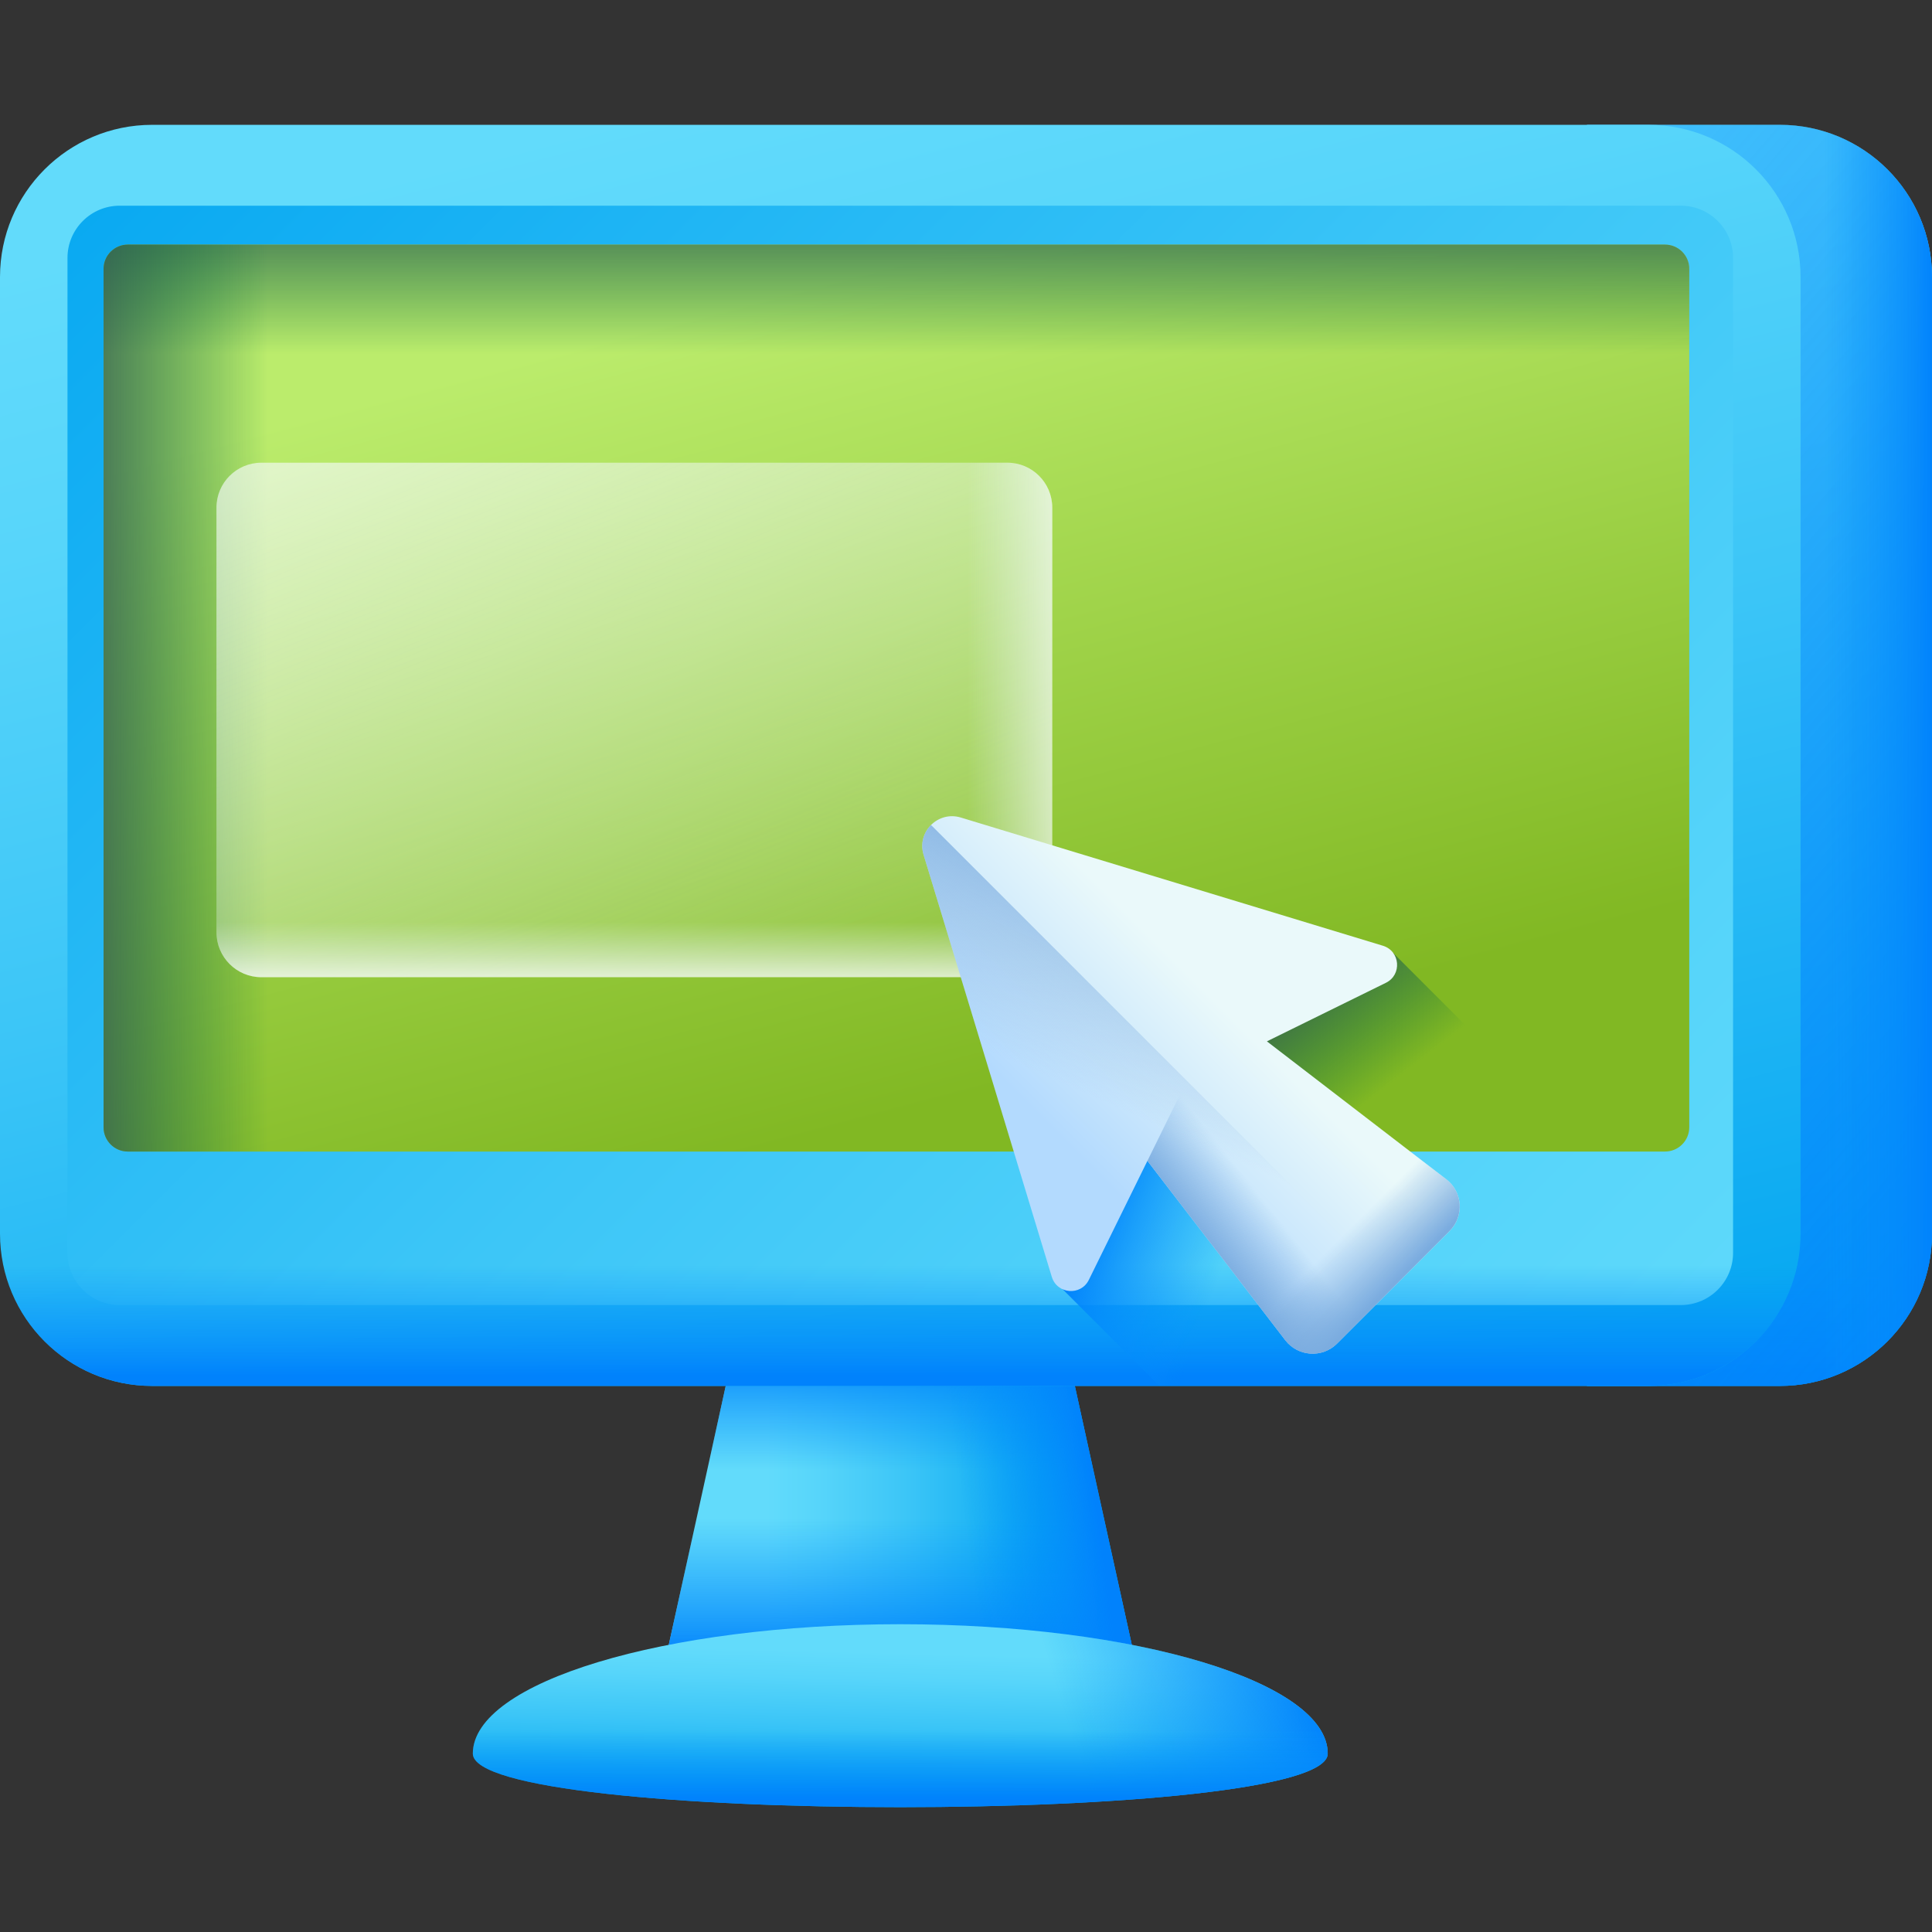 <svg id="Layer_1" enable-background="new 0 0 512 512" viewBox="0 0 512 512" xmlns="http://www.w3.org/2000/svg" xmlns:xlink="http://www.w3.org/1999/xlink"><rect x="0" y="0" width="512" height="512" fill="#333333" stroke="none"/><linearGradient id="lg1"><stop offset="0" stop-color="#62dbfb"/><stop offset=".191" stop-color="#57d5fa"/><stop offset=".523" stop-color="#3bc5f7"/><stop offset=".954" stop-color="#0dabf2"/><stop offset="1" stop-color="#08a9f1"/></linearGradient><linearGradient id="SVGID_1_" gradientUnits="userSpaceOnUse" x1="424.714" x2="500.024" xlink:href="#lg1" y1="56.433" y2="348.739"/><linearGradient id="lg2"><stop offset="0" stop-color="#0593fc" stop-opacity="0"/><stop offset=".683" stop-color="#0389fc" stop-opacity=".683"/><stop offset="1" stop-color="#0182fc"/></linearGradient><linearGradient id="SVGID_00000108993303956159203960000000073170533337510835_" gradientUnits="userSpaceOnUse" x1="466.281" x2="466.281" xlink:href="#lg2" y1="335.351" y2="364.619"/><linearGradient id="SVGID_00000083088087684505856030000004894528020445520319_" gradientUnits="userSpaceOnUse" x1="198.462" x2="640.62" xlink:href="#lg2" y1="-17.873" y2="360.078"/><linearGradient id="SVGID_00000040562531011653183620000004572051525497121935_" gradientUnits="userSpaceOnUse" x1="483.311" x2="512.724" xlink:href="#lg2" y1="200.182" y2="200.182"/><linearGradient id="SVGID_00000031901776742053197570000000569702006298322318_" gradientUnits="userSpaceOnUse" x1="203.1" x2="275.388" xlink:href="#lg1" y1="392.522" y2="392.522"/><linearGradient id="SVGID_00000104699457784369514770000011550123535015223228_" gradientUnits="userSpaceOnUse" x1="238.583" x2="238.583" xlink:href="#lg2" y1="389.478" y2="358.583"/><linearGradient id="SVGID_00000055666538461298378460000014048479023024456587_" gradientUnits="userSpaceOnUse" x1="238.583" x2="238.583" xlink:href="#lg2" y1="402.322" y2="439.328"/><linearGradient id="SVGID_00000181083133471726984170000011643315585316777378_" gradientUnits="userSpaceOnUse" x1="253.997" x2="289.02" xlink:href="#lg2" y1="391.95" y2="387.207"/><linearGradient id="SVGID_00000000912309377653055390000013173209777754191744_" gradientUnits="userSpaceOnUse" x1="239.25" x2="238.323" xlink:href="#lg1" y1="437.996" y2="475.06"/><linearGradient id="SVGID_00000151536800450082116740000001486572388589295501_" gradientUnits="userSpaceOnUse" x1="280.992" x2="344.227" xlink:href="#lg2" y1="450.947" y2="431.49"/><linearGradient id="SVGID_00000054260930699409960840000000926105821060495518_" gradientUnits="userSpaceOnUse" x1="238.583" x2="238.583" xlink:href="#lg2" y1="458.608" y2="476.71"/><linearGradient id="SVGID_00000049936486357018439260000014928139199322956210_" gradientUnits="userSpaceOnUse" x1="192.978" x2="287.794" xlink:href="#lg1" y1="23.173" y2="391.188"/><linearGradient id="SVGID_00000071519032819774358680000007538930704144079287_" gradientUnits="userSpaceOnUse" x1="450.206" x2="52.119" xlink:href="#lg1" y1="411.806" y2="13.719"/><linearGradient id="SVGID_00000115512927844078731810000009867612038784881582_" gradientUnits="userSpaceOnUse" x1="238.583" x2="238.583" xlink:href="#lg2" y1="335.351" y2="364.619"/><linearGradient id="SVGID_00000122705478175368936210000009508755685675457955_" gradientUnits="userSpaceOnUse" x1="208.736" x2="264.993" y1="76.484" y2="288.274"><stop offset="0" stop-color="#bbec6c"/><stop offset="1" stop-color="#81b823"/></linearGradient><linearGradient id="lg3"><stop offset="0" stop-color="#026841" stop-opacity="0"/><stop offset=".239" stop-color="#0a6644" stop-opacity=".239"/><stop offset=".611" stop-color="#20604d" stop-opacity=".611"/><stop offset="1" stop-color="#3e5959"/></linearGradient><linearGradient id="SVGID_00000010289634237296751940000003729608406785950382_" gradientUnits="userSpaceOnUse" x1="237.559" x2="237.559" xlink:href="#lg3" y1="93.791" y2="49.188"/><linearGradient id="SVGID_00000168109825475395157350000016733270331273672100_" gradientUnits="userSpaceOnUse" x1="71.068" x2="14.415" xlink:href="#lg3" y1="184.995" y2="184.995"/><linearGradient id="SVGID_00000032633834906280926590000014470763943661272742_" gradientUnits="userSpaceOnUse" x1="333.333" x2="297.946" xlink:href="#lg2" y1="311.112" y2="297.979"/><linearGradient id="SVGID_00000089574696478626826040000016876283508235127224_" gradientUnits="userSpaceOnUse" x1="362.067" x2="336.773" xlink:href="#lg3" y1="292.127" y2="259.537"/><linearGradient id="lg4"><stop offset="0" stop-color="#fff"/><stop offset="1" stop-color="#eaf6ff" stop-opacity="0"/></linearGradient><linearGradient id="SVGID_00000039856368102394948040000014439726859675861920_" gradientUnits="userSpaceOnUse" x1="84.282" x2="211.238" xlink:href="#lg4" y1="-14.921" y2="296.633"/><linearGradient id="SVGID_00000178199701451317849440000005997518375012081062_" gradientUnits="userSpaceOnUse" x1="168.11" x2="168.11" xlink:href="#lg4" y1="264.077" y2="244.377"/><linearGradient id="SVGID_00000019637708145249092170000014065131814725370044_" gradientUnits="userSpaceOnUse" x1="292.877" x2="256.366" xlink:href="#lg4" y1="190.794" y2="190.794"/><linearGradient id="SVGID_00000127755778852099725980000005346920516970404482_" gradientTransform="matrix(-.707 .707 .707 .707 -115.629 47.895)" gradientUnits="userSpaceOnUse" x1="-155.838" x2="-101.165" y1="463.589" y2="463.589"><stop offset="0" stop-color="#eaf9fa"/><stop offset="1" stop-color="#b3dafe"/></linearGradient><linearGradient id="lg5"><stop offset="0" stop-color="#7bacdf" stop-opacity="0"/><stop offset="1" stop-color="#7bacdf"/></linearGradient><linearGradient id="SVGID_00000094618502844717005760000011082101009726094263_" gradientTransform="matrix(-.707 .707 .707 .707 -115.629 47.895)" gradientUnits="userSpaceOnUse" x1="-127.241" x2="-108.016" xlink:href="#lg5" y1="511.809" y2="509.619"/><linearGradient id="SVGID_00000099625029175499915050000002419694266166008978_" gradientTransform="matrix(-.707 .707 .707 .707 -115.629 47.895)" gradientUnits="userSpaceOnUse" x1="-119.241" x2="-178.924" xlink:href="#lg5" y1="469.566" y2="446.569"/><linearGradient id="SVGID_00000101799805703513479540000014821124454565498036_" gradientTransform="matrix(-.707 .707 .707 .707 -115.629 47.895)" gradientUnits="userSpaceOnUse" x1="-135.503" x2="-135.503" xlink:href="#lg5" y1="531.065" y2="549.375"/><g><g><path d="m471.669 367.285h-51.106v-334.205h51.106c22.274 0 40.331 18.056 40.331 40.33v253.544c0 22.274-18.057 40.331-40.331 40.331z" fill="url(#SVGID_1_)"/><path d="m420.563 168.886v198.398h51.106c22.274 0 40.331-18.057 40.331-40.331v-158.067z" fill="url(#SVGID_00000108993303956159203960000000073170533337510835_)"/><path d="m471.669 33.079h-51.106v334.206h51.106c22.274 0 40.331-18.057 40.331-40.331v-253.544c0-22.274-18.057-40.331-40.331-40.331z" fill="url(#SVGID_00000083088087684505856030000004894528020445520319_)"/><path d="m471.669 33.079h-51.106v334.206h51.106c22.274 0 40.331-18.057 40.331-40.331v-253.544c0-22.274-18.057-40.331-40.331-40.331z" fill="url(#SVGID_00000040562531011653183620000004572051525497121935_)"/></g><g><g><path d="m301.585 443.386h-126.004l22.381-101.728h81.241z" fill="url(#SVGID_00000031901776742053197570000000569702006298322318_)"/><path d="m301.585 443.386h-126.004l22.381-101.728h81.241z" fill="url(#SVGID_00000104699457784369514770000011550123535015223228_)"/><path d="m301.585 443.386h-126.004l22.381-101.728h81.241z" fill="url(#SVGID_00000055666538461298378460000014048479023024456587_)"/><path d="m301.585 443.386h-126.004l22.381-101.728h81.241z" fill="url(#SVGID_00000181083133471726984170000011643315585316777378_)"/></g><g><path d="m351.86 464.719c0 18.935-226.555 18.935-226.555 0s50.716-34.284 113.277-34.284 113.278 15.35 113.278 34.284z" fill="url(#SVGID_00000000912309377653055390000013173209777754191744_)"/><path d="m238.583 430.435c-6.316 0-12.509.159-18.543.46v47.855c62.09 1.151 131.82-3.526 131.82-14.031 0-18.934-50.716-34.284-113.277-34.284z" fill="url(#SVGID_00000151536800450082116740000001486572388589295501_)"/><path d="m125.305 464.719c0 18.935 226.555 18.935 226.555 0 0-8.065-9.206-15.479-24.605-21.333h-177.345c-15.399 5.855-24.605 13.268-24.605 21.333z" fill="url(#SVGID_00000054260930699409960840000000926105821060495518_)"/></g></g><g><g><path d="m436.835 367.285h-396.504c-22.274 0-40.331-18.057-40.331-40.331v-253.544c0-22.274 18.057-40.33 40.331-40.33h396.504c22.274 0 40.331 18.057 40.331 40.331v253.544c-.001 22.273-18.057 40.33-40.331 40.33z" fill="url(#SVGID_00000049936486357018439260000014928139199322956210_)"/><path d="m31.721 345.854c-7.628 0-13.835-6.207-13.835-13.835v-263.673c0-7.629 6.207-13.835 13.835-13.835h413.724c7.628 0 13.835 6.207 13.835 13.835v263.672c0 7.629-6.207 13.835-13.835 13.835h-413.724z" fill="url(#SVGID_00000071519032819774358680000007538930704144079287_)"/><path d="m0 168.886v158.068c0 22.274 18.057 40.331 40.331 40.331h396.504c22.274 0 40.331-18.057 40.331-40.331v-158.068z" fill="url(#SVGID_00000115512927844078731810000009867612038784881582_)"/></g><g><path d="m27.444 298.737v-227.484c0-3.555 2.882-6.437 6.437-6.437h407.356c3.555 0 6.437 2.882 6.437 6.437v227.484c0 3.555-2.882 6.437-6.437 6.437h-407.356c-3.555 0-6.437-2.882-6.437-6.437z" fill="url(#SVGID_00000122705478175368936210000009508755685675457955_)"/><path d="m441.238 64.816h-407.356c-3.555 0-6.438 2.882-6.438 6.438v140.468h420.23v-140.47c0-3.555-2.881-6.436-6.436-6.436z" fill="url(#SVGID_00000010289634237296751940000003729608406785950382_)"/><path d="m242.093 64.816h-208.211c-3.555 0-6.438 2.882-6.438 6.438v227.484c0 3.555 2.882 6.437 6.437 6.437h208.212z" fill="url(#SVGID_00000168109825475395157350000016733270331273672100_)"/></g></g><path d="m281.611 298.636v43.022l25.627 25.627h129.597c22.274 0 40.331-18.057 40.331-40.331v-28.319h-195.555z" fill="url(#SVGID_00000032633834906280926590000014470763943661272742_)"/><path d="m421.837 305.174-52.588-52.588h-46.7v52.588z" fill="url(#SVGID_00000089574696478626826040000016876283508235127224_)"/><g><path d="m266.953 258.969h-197.686c-6.575 0-11.905-5.33-11.905-11.905v-112.54c0-6.575 5.33-11.905 11.905-11.905h197.686c6.575 0 11.905 5.33 11.905 11.905v112.54c0 6.575-5.33 11.905-11.905 11.905z" fill="url(#SVGID_00000039856368102394948040000014439726859675861920_)"/><path d="m57.361 141.346v105.718c0 6.575 5.33 11.905 11.905 11.905h197.686c6.575 0 11.905-5.33 11.905-11.905v-105.718z" fill="url(#SVGID_00000178199701451317849440000005997518375012081062_)"/><path d="m266.953 122.619h-78.038v136.35h78.038c6.575 0 11.905-5.33 11.905-11.905v-112.54c0-6.575-5.331-11.905-11.905-11.905z" fill="url(#SVGID_00000019637708145249092170000014065131814725370044_)"/></g><g><path d="m278.738 338.382-33.977-111.86c-1.838-6.051 3.816-11.705 9.867-9.867l111.859 33.977c4.595 1.396 5.108 7.697.799 9.817l-31.541 15.52 47.52 36.528c4.383 3.369 4.803 9.825.894 13.734l-29.823 29.823c-3.909 3.909-10.365 3.489-13.734-.894l-36.527-47.52-15.52 31.541c-2.12 4.309-8.421 3.796-9.817-.799z" fill="url(#SVGID_00000127755778852099725980000005346920516970404482_)"/><path d="m354.339 356.053 29.821-29.821c3.91-3.911 3.487-10.366-.894-13.734l-47.52-36.527-21.225 10.442-10.442 21.225 36.527 47.52c3.366 4.382 9.822 4.806 13.733.895z" fill="url(#SVGID_00000094618502844717005760000011082101009726094263_)"/><path d="m354.338 356.054c-3.909 3.909-10.365 3.489-13.734-.894l-36.528-47.52-15.521 31.541c-2.12 4.309-8.422 3.796-9.817-.799l-33.977-111.86c-.919-3.026.035-5.952 1.975-7.892l122.512 122.512z" fill="url(#SVGID_00000099625029175499915050000002419694266166008978_)"/><path d="m383.265 312.499c4.381 3.367 4.805 9.823.894 13.734l-29.821 29.821c-3.91 3.91-10.366 3.487-13.734-.894l-26.909-35.007 34.562-34.562z" fill="url(#SVGID_00000101799805703513479540000014821124454565498036_)"/></g></g><g/><g/><g/><g/><g/><g/><g/><g/><g/><g/><g/><g/><g/><g/><g/></svg>